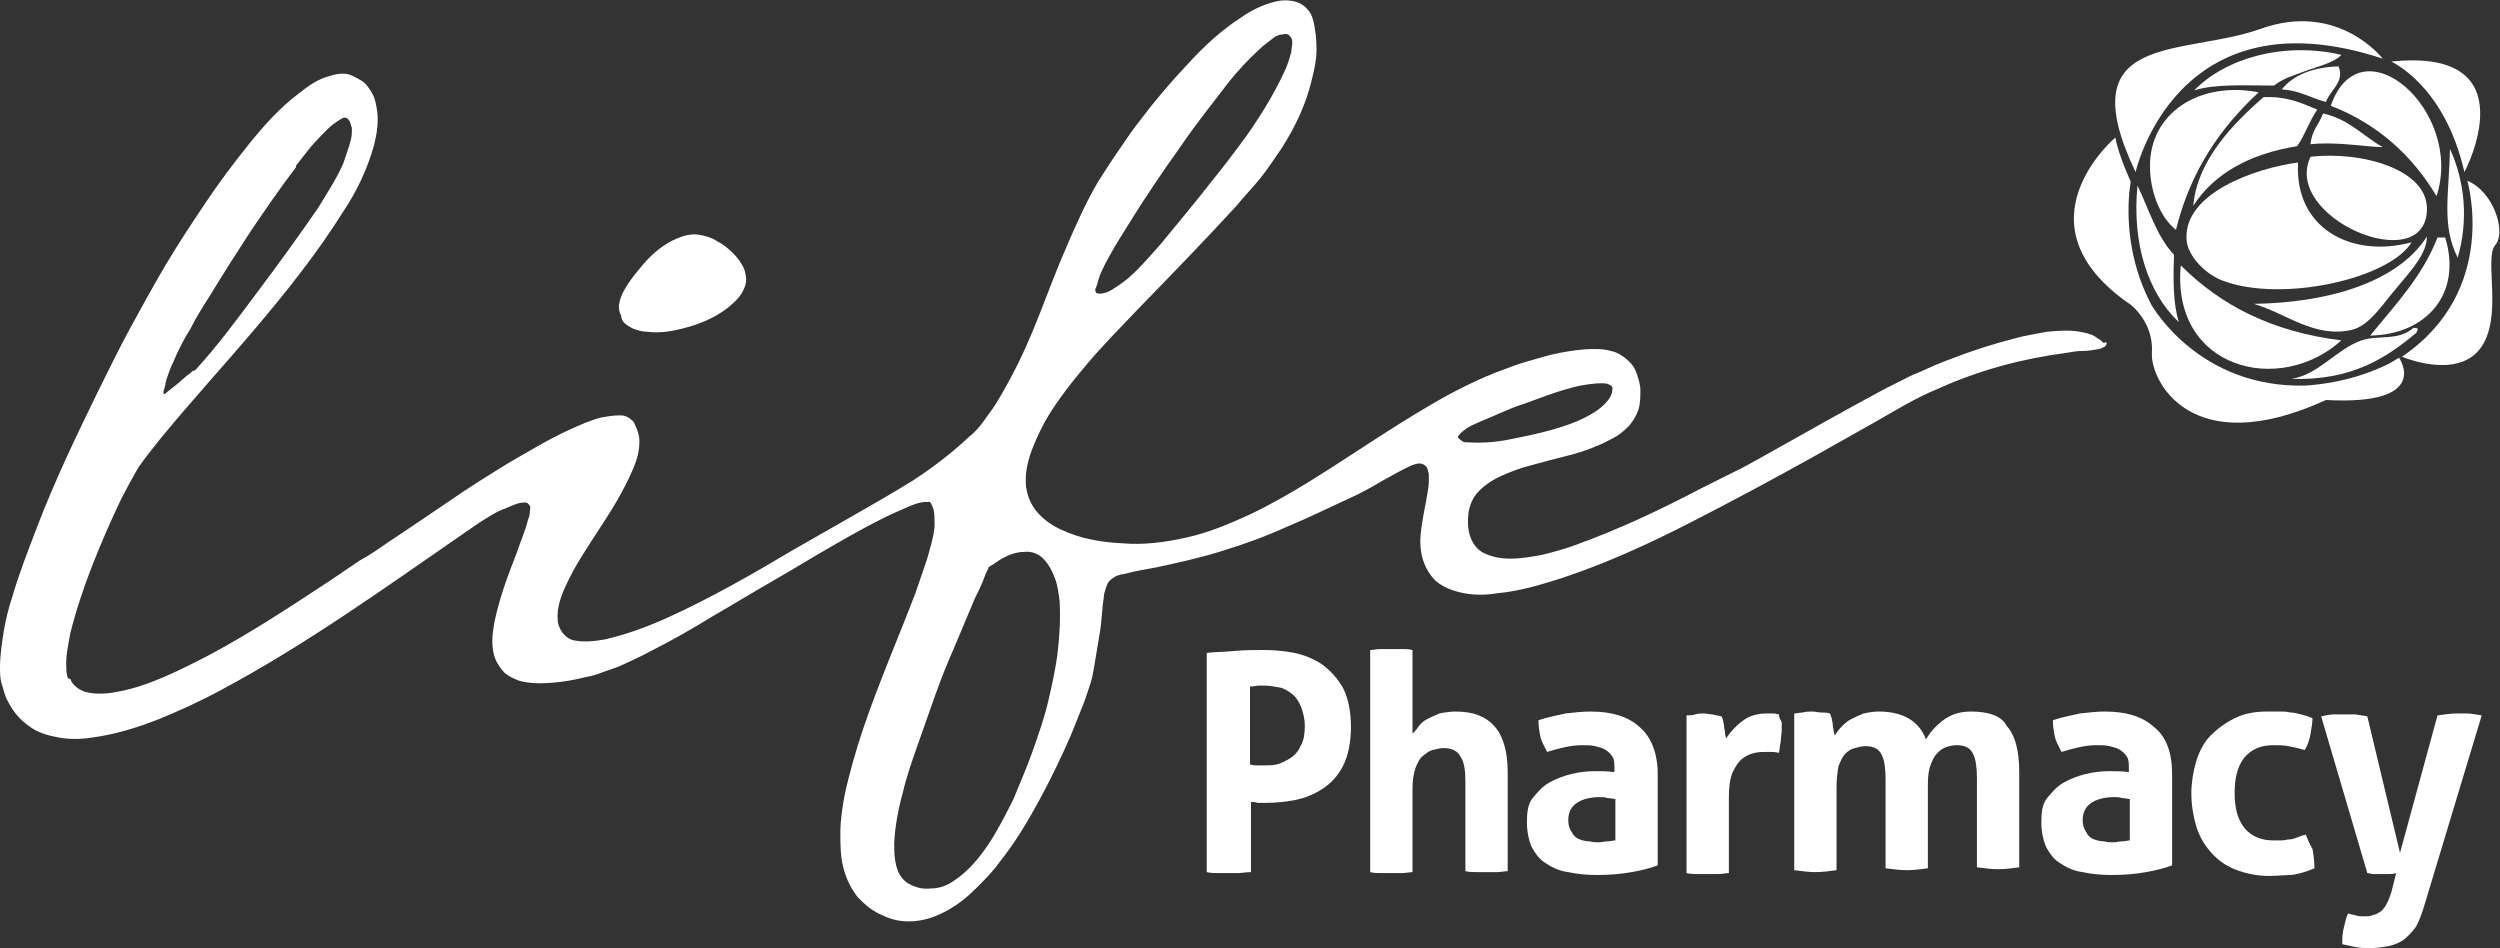 <svg enable-background="new 0 0 260 98.6" viewBox="0 0 260 98.6" xmlns="http://www.w3.org/2000/svg"><rect x="0" y="0" width="260" height="98.6" fill="#333333" stroke="none"/><path d="m137.5 69.1c-.9-.6-1.9-1-2.9-1.2s-2.1-.3-3.2-.3c-1 0-2 0-3 .1s-2 .1-2.9.2v22.8c.4.1.8.1 1.2.1h1.1 1.1s.8-.1 1.2-.1v-7.3c.2 0 .4 0 .7.1h.8c1 0 2.1-.1 3.1-.3s2-.6 2.9-1.2 1.6-1.4 2.1-2.4.8-2.4.8-4-.3-3-.8-4c-.6-1.1-1.4-1.9-2.2-2.5zm-2.2 8.4c-.2.5-.5.9-.9 1.2s-.8.5-1.3.7-1 .2-1.6.2c-.3 0-.6 0-.8 0s-.4 0-.7-.1v-8.1c.4 0 .7-.1.9-.1h.6c.5 0 1 .1 1.6.2.5.1.9.4 1.3.7s.7.8.9 1.3.4 1.2.4 2-.1 1.5-.4 2z" fill="#fff"/><path d="m151.4 74c-.6 0-1.2.1-1.7.2-.5.2-.9.4-1.3.6s-.7.5-.9.8-.4.5-.6.7v-8.7c-.4-.1-.8-.1-1.1-.1-.4 0-.8 0-1.1 0s-.7 0-1.1 0-.8.1-1.1.1v23.1c.4.1.8.1 1.1.1h1.1s.7 0 1.1 0 .8-.1 1.1-.1v-8.6c0-.9.1-1.6.3-2.2.2-.5.4-1 .8-1.3s.6-.5 1-.6.8-.2 1.1-.2c.9 0 1.5.3 1.8.9.4.6.5 1.5.5 2.6v9.3c.4.1.8.1 1.1.1h1.1s.7 0 1.1 0 .8-.1 1.1-.1v-10.3c0-2.2-.5-3.8-1.4-4.8s-2.2-1.5-4-1.5z" fill="#fff"/><path d="m170.5 75.6c-1.2-1.1-2.9-1.6-5.1-1.6-.8 0-1.7.1-2.6.2-.9.2-1.9.4-2.8.7 0 .7.1 1.2.2 1.7s.4 1 .7 1.6c1.3-.4 2.5-.7 3.6-.7.5 0 1 0 1.4.1s.8.2 1.1.4.5.4.7.7.2.7.2 1.2v.4c-.7-.1-1.4-.1-2-.1-.8 0-1.7.1-2.5.3s-1.6.5-2.3.9-1.2 1-1.7 1.6-.6 1.5-.6 2.5.2 1.9.5 2.6c.4.7.8 1.3 1.5 1.7.6.4 1.4.8 2.3.9.9.2 1.9.3 3 .3 1.3 0 2.5-.1 3.6-.3s1.9-.4 2.7-.7v-9.5c0-2.2-.7-3.9-1.9-4.9zm-2.5 11.8c-.2 0-.5.1-.8.1s-.6.1-.9.1-.6 0-1-.1c-.4 0-.7-.1-1-.2s-.6-.3-.8-.7c-.2-.3-.4-.7-.4-1.3 0-.8.3-1.4.9-1.8s1.4-.6 2.4-.6c.2 0 .5 0 .8.1.3 0 .6.1.8.1z" fill="#fff"/><path d="m185 74.3c-.1 0-.3-.1-.6-.1s-.5 0-.7 0c-1 0-1.9.3-2.5.8-.7.5-1.2 1.1-1.7 1.8 0-.2-.1-.3-.1-.6s-.1-.4-.1-.7c0-.2-.1-.4-.1-.6-.1-.2-.1-.4-.2-.4-.3-.1-.6-.1-.9-.2-.3 0-.6-.1-.9-.1s-.6 0-.9.1-.6.1-.9.1v16.4c.4.1.8.1 1.1.1h1.1s.7 0 1.1 0 .8-.1 1.1-.1v-7.8c0-1.1.1-2 .4-2.7.3-.6.6-1.1 1-1.4s.8-.5 1.3-.6c.4-.1.8-.1 1.2-.1h.5s.5 0 .8.1c.1-.4.1-.8.2-1.2 0-.4.1-.8.1-1.2 0-.3 0-.6 0-.8-.2-.3-.3-.6-.3-.8z" fill="#fff"/><path d="m205 74c-1.2 0-2.1.3-2.9.9s-1.4 1.3-1.8 2c-.7-1.9-2.4-2.9-4.9-2.9-.6 0-1.1.1-1.6.2-.5.2-.9.4-1.3.6s-.7.5-1 .8-.5.6-.7.9c0-.2-.1-.3-.1-.5s-.1-.4-.1-.7c0-.2-.1-.4-.1-.6-.1-.2-.1-.4-.2-.5-.3-.1-.6-.1-.9-.1s-.6-.1-.9-.1-.7 0-1 .1c-.3 0-.6.1-.9.1v16.3c.8.1 1.5.2 2.2.2s1.5-.1 2.2-.2v-8.6c0-.9.1-1.6.2-2.2.2-.5.4-1 .7-1.3s.6-.5 1-.6.7-.2 1.1-.2c.9 0 1.4.3 1.7.9s.4 1.5.4 2.6v9.2c.8.1 1.5.2 2.2.2s1.5-.1 2.2-.2v-8.8c0-.8.1-1.5.3-2s.4-.9.7-1.2.6-.5.9-.6.7-.2 1.1-.2c.9 0 1.4.3 1.7.9s.4 1.5.4 2.6v9.2c.8.1 1.5.2 2.2.2s1.5-.1 2.2-.2v-9.9c0-2.2-.4-3.8-1.3-4.8-.5-1-1.8-1.5-3.7-1.5z" fill="#fff"/><path d="m224 75.6c-1.2-1.1-2.9-1.6-5.1-1.6-.8 0-1.7.1-2.6.2-.9.2-1.9.4-2.8.7 0 .7.1 1.2.2 1.7s.4 1 .7 1.6c1.3-.4 2.5-.7 3.6-.7.5 0 1 0 1.4.1s.8.2 1.1.4.5.4.7.7.2.7.2 1.2v.4c-.7-.1-1.4-.1-2-.1-.8 0-1.7.1-2.5.3s-1.6.5-2.3.9-1.2 1-1.7 1.6-.6 1.5-.6 2.5.2 1.9.5 2.6c.4.7.8 1.3 1.5 1.7.6.4 1.4.8 2.3.9.9.2 1.9.3 3 .3 1.3 0 2.5-.1 3.6-.3s1.9-.4 2.7-.7v-9.5c0-2.2-.6-3.9-1.9-4.9zm-2.5 11.8c-.2 0-.5.1-.8.1s-.6.1-.9.1-.6 0-1-.1c-.4 0-.7-.1-1-.2s-.6-.3-.8-.7c-.2-.3-.4-.7-.4-1.3 0-.8.3-1.4.9-1.8s1.4-.6 2.4-.6c.2 0 .5 0 .8.1.3 0 .6.1.8.1z" fill="#fff"/><path d="m239.8 86.8c-.4.1-.7.2-.9.3-.3.1-.5.2-.8.2s-.5.1-.8.1-.6 0-.9 0c-1.2 0-2.2-.4-2.9-1.2s-1.1-2-1.1-3.7c0-1.6.3-2.8 1-3.7.7-.8 1.6-1.3 3-1.3.6 0 1.1 0 1.6.1s1 .2 1.7.4c.3-.5.5-1.1.6-1.7s.2-1.2.2-1.6c-.4-.2-.8-.3-1.2-.4s-.7-.2-1.1-.2c-.4-.1-.7-.1-1.1-.1s-.8 0-1.3 0c-1.3 0-2.4.2-3.4.7s-1.8 1.1-2.5 1.8-1.2 1.7-1.5 2.7-.5 2.2-.5 3.3c0 1.2.2 2.4.5 3.4s.8 1.9 1.5 2.7 1.5 1.4 2.5 1.8 2.2.7 3.6.7c.8 0 1.6-.1 2.3-.1.7-.1 1.5-.3 2.4-.7 0-.8-.1-1.4-.2-2-.3-.5-.5-1-.7-1.5z" fill="#fff"/><path d="m256.6 74.2c-.4 0-.7 0-1 0-.7 0-1.4.1-2.1.2l-3.9 14.3-3.4-14.2c-.4-.1-.8-.1-1.2-.2-.4 0-.9 0-1.3 0-.3 0-.7 0-1 0-.4 0-.8.1-1.3.2l4.8 16.3c.2 0 .4.1.6.1s.4 0 .7 0h.9c.3 0 .5 0 .8-.1l-.5 2c-.2.6-.4 1.1-.6 1.4s-.4.6-.7.7c-.2.2-.5.2-.7.3s-.5.1-.8.1-.6 0-.9-.1-.6-.1-.8-.2c-.2.4-.3.9-.4 1.3s-.2.9-.2 1.4v.2s0 .2 0 .3c.5.1.9.2 1.4.3s1 .1 1.6.1 1.2-.1 1.8-.2c.5-.1 1-.3 1.5-.6.4-.3.8-.7 1.2-1.2s.6-1.2.9-2l6.1-20.2c-.7-.1-1.1-.2-1.5-.2z" fill="#fff"/><g fill="#fff"><path d="m228.2 9.4c2.2-.7 5.4-.5 8.3-.5 1-.8 2.2-1.1 3.5-1.6 1.1-.4 2.8-.8 3.5-1.6-6.1-1.4-12.1.4-15.3 3.7z"/><path d="m243.2 6.9c-2.7.1-4.7.9-5.9 2.4 1.9.1 3 .9 4.6 1.3.4-1.2 2-2.1 1.3-3.7z"/><path d="m242.4 11c4.9 1.9 8.5 5.2 11 9.4 2.9-8.9-7.9-18.3-11-9.4z"/><path d="m234.9 9.6c-6.2-1.2-11.4 2.2-11.3 7.8 0 2.2.9 5.1 2.7 6.5 1.5-6.1 4.6-10.6 8.6-14.3z"/><path d="m235.4 10.1c-3.2 2.8-6.9 6.6-7.3 11.3 2.2-3.4 5.9-5.4 10.8-6.2.8-1.1 1.3-2.7 2.1-3.8-1.5-.6-3-1.4-5.6-1.3z"/><path d="m247.8 15.3c-2.1-1.2-3.5-2.9-6.2-3.5-.4 1.1-1.2 1.8-1.3 3.2 2.7-.3 5.9.3 7.5.3z"/><path d="m254.8 15.5c-.1 4.7-.9 7.9.8 11.3 1.1-3.8.8-7.8-.8-11.3z"/><path d="m240.3 16.3c-3 6.3 11.8 12.6 12.1 5.6.2-4.3-6.8-6.2-12.1-5.6z"/><path d="m222.3 19.3c-.6 6 1.1 11.2 4.3 14.2-.6-1.9-.6-4.4-.5-7-1.8-1.9-2.6-4.7-3.8-7.2z"/><path d="m244.6 34.3c1.8-.4 3.3-2.8 4.6-4.3 1.5-1.8 3.2-3.6 3.2-5.4-3.2 5-10.8 6.9-18 7 3.4 1 6.3 3.6 10.2 2.7z"/><path d="m254.3 24.7c-.3 0-.5 0-.8 0-1.6 4.1-4.4 7-7 10.2 5.8-.1 9.6-4.3 7.8-10.2z"/><path d="m243.5 35.4c-7.3-.9-12.6-3.7-16.7-7.8-1 10.8 10.3 13.6 16.7 7.8z"/><path d="m251.3 34.6c.1-.3.4-.5-.3-.5-1.6 1.4-3.6.7-5.4 1.3-2.6.9-4.5 3.6-7.3 4 6.2.2 9.8-2.1 13-4.8z"/><path d="m227.4 24.9c.1 1.8 2.1 3.7 3.8 4.3 6.1 2.3 17.3-.2 19.6-4-6.3 1.7-12.2-1.5-11.8-8.3-4.5.6-11.9 3.2-11.6 8z"/><path d="m247.8 6.1s-4.6-6-12.7-3.1-20 .2-13 14.9c-0 0 4.2-18.9 25.7-11.8z"/><path d="m256.3 17.9s6.9-13-7.6-11.5c-.1 0 5.5 2.3 7.6 11.5z"/><path d="m256.6 18.8s3.4 11.4-6.8 18.3c0 0 5.6 2.4 8.1-.8s.4-9.4 1.6-10.8-.2-5.6-2.9-6.7z"/><path d="m249.8 37.1c-.1 0-.1.1-.2.1.1-.1.2-.1.2-.1z"/><path d="m248.5 37.8c-1.6.8-4.5 2-8.7 2.3-11.1.3-15.9-8.2-16-8.3-3.5-6.5-2.2-12.9-2.2-12.9s-1.3-2.8-1.6-4.6c0 0-10.7 9 1.6 17.4 0 0 2.4 1.8 2.2 5-.2 2.7 3.9 11.4 18.1 4.9 11.1.6 7.6-4.4 7.6-4.4z"/></g><path d="m65.2 33.8c.3.2.6.4 1 .5.3.1.7.2 1.1.2 1.4.2 2.9-.1 4.3-.5s2.8-1 4.1-2c.6-.5 1.2-1 1.6-1.8.2-.4.3-.8.3-1.1 0-.4-.1-.8-.2-1.1-.3-.7-.7-1.2-1.2-1.7s-1-.9-1.6-1.2c-.6-.4-1.3-.6-2-.7s-1.5.1-2.2.4c-1.4.6-2.6 1.6-3.6 2.8-.5.6-1 1.2-1.4 1.8s-.9 1.4-1 2.2c-.1.4 0 .9.2 1.2 0 .5.3.8.6 1z" fill="#fff"/><path d="m218.6 35.5c-.2-.2-.5-.3-.7-.5-.5-.3-1.1-.4-1.6-.5-1.1-.2-2.3-.1-3.4 0-1.1.2-2.3.4-3.4.7-2.3.6-4.5 1.3-6.8 2.2-1.1.4-2.2.9-3.3 1.4-.6.2-1.1.5-1.7.8l-1.6.8c-4.3 2.3-8.5 4.7-12.8 7.1-1.1.6-2.1 1.2-3.2 1.7l-1.6.8-1.6.8c-2.1 1.1-4.3 2.2-6.5 3.2s-4.4 1.9-6.6 2.7c-1.1.4-2.2.7-3.4 1-1.1.2-2.2.4-3.3.4s-2.1-.2-3-.7c-.8-.5-1.3-1.5-1.4-2.5-.1-1.1 0-2.2.6-3.2.6-.9 1.6-1.6 2.6-2.1 1.1-.5 2.1-.9 3.3-1.2 1.1-.3 2.2-.6 3.4-.9s2.3-.6 3.4-1.1c.6-.2 1.1-.5 1.7-.8s1.1-.7 1.6-1.2.9-1.2 1.1-1.8c.2-.7.2-1.4.2-2s-.2-1.2-.4-1.8-.6-1.1-1.1-1.5-1-.7-1.6-.8c-.6-.2-1.2-.2-1.8-.2-1.2 0-2.4.2-3.5.4s-2.3.6-3.4.9-2.3.8-3.4 1.2c-2.2.9-4.4 2-6.6 3.3-4.3 2.5-8.3 5.3-12.5 7.9-2.1 1.3-4.2 2.5-6.3 3.5-2.2 1-4.3 1.9-6.6 2.4-2.2.5-4.5.8-6.7.6-2.2-.1-4.4-.5-6.3-1.4-.9-.4-1.8-1-2.5-1.8s-1.1-1.8-1.2-2.8c-.1-1.1.1-2.2.5-3.4.4-1.1.9-2.2 1.5-3.3 1.2-2.1 2.8-4.1 4.4-6s3.4-3.7 5.1-5.5c3.5-3.6 7-7.2 10.4-10.9.8-1 1.7-1.9 2.5-2.9s1.5-2.1 2.2-3.1c1.4-2.2 2.5-4.5 3.1-7 .3-1.2.6-2.5.5-3.8 0-.6-.1-1.3-.2-1.9s-.3-1.3-.7-1.7c-.4-.5-1-.8-1.6-.9s-1.2-.1-1.9.1c-1.2.3-2.4.9-3.4 1.6-1.1.7-2.1 1.5-3 2.3s-1.8 1.7-2.7 2.7c-1.7 1.8-3.4 3.8-4.9 5.8-.8 1-1.5 2.1-2.2 3.1s-1.4 2.1-2.1 3.2c-1.3 2.2-2.3 4.5-3.3 6.8s-1.9 4.7-2.8 7-1.9 4.6-3.1 6.8c-.6 1.1-1.2 2.2-1.9 3.2-.4.5-.7 1-1.1 1.5s-.8.9-1.3 1.3c-1.8 1.7-3.8 3.2-5.8 4.5-2.1 1.3-4.2 2.5-6.3 3.7s-4.2 2.4-6.3 3.6c-4.2 2.5-8.4 4.9-12.8 6.9-2.2 1-4.4 1.8-6.6 2.3-1.1.2-2.2.3-3.2.1-.5-.1-.9-.4-1.2-.8s-.5-.9-.5-1.4c-.1-1.1.3-2.3.8-3.4s1.1-2.2 1.8-3.3c1.3-2.1 2.8-4.2 4-6.4.6-1.1 1.2-2.3 1.6-3.5.2-.6.3-1.3.3-1.9s-.2-1.2-.5-1.8c0-.1-.1-.1-.1-.2s-.1-.1-.2-.2-.2-.2-.4-.3c-.3-.2-.6-.2-.9-.2-.6 0-1.2.1-1.8.2-1.2.3-2.3.8-3.4 1.3-2.2 1-4.3 2.3-6.4 3.5-2.1 1.3-4.2 2.6-6.2 4-2.1 1.4-4.1 2.8-6.1 4.1-1 .7-2 1.4-3.1 2-1 .7-2.1 1.4-3.1 2.1-4.1 2.7-8.2 5.4-12.5 7.7-2.1 1.1-4.3 2.2-6.5 3-1.1.4-2.2.7-3.4.9-1.1.2-2.3.2-3.2-.1-.5-.2-.9-.5-1.2-.9 0-.1-.1-.1-.1-.2l-.1-.2c-.2 0-.3-.1-.3-.3-.1-.3-.1-.5-.1-.8-.1-1.2.2-2.4.4-3.6.6-2.4 1.4-4.8 2.3-7.1s1.9-4.6 3-6.9c.3-.6.6-1.1.9-1.7.3-.5.6-1.1.9-1.6.7-1 1.5-2 2.3-3 3.2-3.9 6.6-7.6 9.9-11.5s6.4-7.8 9.1-12.1c1.4-2.1 2.5-4.4 3.2-6.9.3-1.2.5-2.5.3-3.7-.1-.6-.2-1.2-.5-1.7s-.6-1-1.1-1.3-1-.6-1.5-.7c-.6-.1-1.2 0-1.8.2-1.2.3-2.2 1-3.2 1.8-2 1.5-3.7 3.4-5.3 5.4s-3.1 4-4.5 6.1-2.8 4.2-4.1 6.4-2.5 4.4-3.7 6.6-2.3 4.5-3.4 6.7c-2.2 4.5-4.4 9.1-6.2 13.8-1 2.6-1.9 4.9-2.6 7.3-.4 1.2-.7 2.4-.9 3.6-.2 1.3-.4 2.5-.4 3.8 0 .6 0 1.2.2 1.8s.3 1.2.6 1.7c.5 1 1.2 1.9 2.2 2.6.9.7 2 1 3.1 1.2s2.3.2 3.5 0c2.3-.3 4.6-1 6.9-1.9 2.2-.9 4.4-1.9 6.6-3.1 8.6-4.6 16.7-10.4 24.8-16 1-.7 2-1.4 3-2 .5-.3 1-.6 1.6-.8.5-.2 1.1-.5 1.6-.6.2 0 .5-.1.7 0s.2.2.3.3 0 .5 0 .7c0 .3-.1.5-.2.8-.3 1.2-.8 2.3-1.2 3.5-.9 2.3-1.8 4.7-2.3 7.2-.1.6-.2 1.3-.2 1.9s.1 1.3.3 1.8.6 1.1 1 1.5c.5.4 1 .6 1.5.8 1.1.3 2.3.3 3.5.2s2.3-.3 3.5-.6c.6-.1 1.2-.3 1.7-.5.6-.2 1.2-.4 1.7-.6 1.1-.5 2.2-1 3.3-1.6 2.2-1.1 4.3-2.3 6.4-3.6 2.1-1.2 4.2-2.5 6.3-3.7s4.2-2.5 6.3-3.7 4.2-2.4 6.4-3.4c.5-.2 1.1-.5 1.6-.7s1.1-.4 1.6-.4h.3.1s.1.1.1.1c.1.2.2.4.3.7.1.5.1 1.1.1 1.7-.1 1.2-.5 2.4-.8 3.5-.4 1.2-.8 2.3-1.2 3.5-1.8 4.7-3.8 9.3-5.4 14-.8 2.4-1.5 4.8-2 7.2-.2 1.2-.4 2.4-.4 3.7s0 2.4.3 3.6.8 2.2 1.5 3.1c.4.4.8.8 1.2 1.1s.9.6 1.4.8c1 .5 2.1.7 3.3.6s2.3-.5 3.4-1.1 2.1-1.4 3-2.3 1.8-1.8 2.5-2.8c1.6-2 2.9-4.2 4.1-6.4s2.3-4.5 3.3-6.8c.5-1.2.9-2.3 1.4-3.5.2-.6.4-1.2.6-1.8s.3-1.2.4-1.8c.2-1.2.4-2.4.6-3.6s.2-2.4.4-3.6c0-.3.1-.6.2-.9s.2-.6.4-.8.5-.4.7-.5c.3-.1.6-.2.8-.2 1.1-.3 2.3-.5 3.4-.7 2.3-.5 4.6-1 6.8-1.7 2.3-.7 4.5-1.5 6.7-2.5 2.2-.9 4.4-2 6.6-3 1.1-.5 2.2-1.1 3.2-1.7 1.1-.6 2.1-1.2 3.2-1.7.3-.1.6-.2.8-.2.3 0 .5.1.7.3s.2.5.3.8v.9c-.1 1.2-.4 2.4-.6 3.6s-.4 2.4-.2 3.6.7 2.2 1.5 3c.8.7 1.9 1.1 3 1.3s2.2.2 3.4 0c2.3-.2 4.6-.9 6.8-1.6 4.5-1.5 8.9-3.5 13.2-5.7s8.6-4.5 12.9-6.9l6.4-3.6c2.1-1.2 4.2-2.5 6.4-3.4 4.4-2 8.9-3.2 13.5-3.8.6-.1 1.1-.2 1.7-.2s1.1-.1 1.7-.2c.1 0 .3-.1.5-.2.1 0 .3-.2.3-.5-.4.1-.5 0-.5-.1zm-104.5-5.9c.1-.4.2-.7.3-1 .3-.7.6-1.3 1-2 .7-1.3 1.5-2.5 2.3-3.8s1.6-2.5 2.4-3.7 1.7-2.5 2.5-3.6c.8-1.2 1.7-2.4 2.6-3.6s1.8-2.3 2.7-3.5c.9-1.1 1.9-2.2 3-3.2.5-.5 1.1-.9 1.6-1.3.1-.1.3-.2.4-.2.1-.1.3-.1.4-.1.3-.1.6-.1.8.1s.3.4.3.7-.1.7-.1 1c-.2.7-.4 1.4-.7 2-.6 1.3-1.3 2.6-2.1 3.9s-1.6 2.5-2.5 3.7-1.8 2.4-2.7 3.5c-1.8 2.3-3.7 4.6-5.6 6.9-1 1.1-1.9 2.2-3 3.2-.5.5-1.1.9-1.7 1.3-.3.2-.6.4-.9.5s-.7.2-1 .1c-.1 0-.2-.2-.2-.4.1-.2.1-.3.2-.5zm-94 8.9c.1-.1 0 0 0 0zm-3.1 2.4c0-.2 0-.3.1-.5.1-.3.1-.6.2-.9.2-.6.4-1.2.7-1.8.5-1.2 1.1-2.4 1.8-3.5.6-1.2 1.3-2.3 2-3.4 1.4-2.3 2.8-4.5 4.3-6.8 1.5-2.2 3-4.4 4.6-6.5.1-.1.1-.2.1-.3.5-.6 1-1.3 1.5-1.9.6-.7 1.2-1.3 1.8-1.9.3-.3.7-.6 1-.8.2-.1.3-.2.5-.3s.3-.1.5 0c0 0 .1.1.2.2 0 .1.1.1.1.2.1.2.1.4.2.6 0 .4 0 .8-.1 1.2-.2.8-.5 1.6-.8 2.5-.7 1.6-1.7 3.1-2.6 4.6-2 2.9-4.1 5.8-6.2 8.6s-4.2 5.7-6.6 8.3l-.3.1-.2.2-.4.3c-.2.2-.5.4-.8.7-.5.4-1 .8-1.5 1.2-.1-.1-.1-0-.1-.1zm93 26.9c-.2 1.7-.6 3.5-1 5.2s-1 3.4-1.6 5.1-1.3 3.3-2 5c-.8 1.6-1.6 3.2-2.6 4.7s-2.2 2.9-3.6 3.8c-.7.5-1.5.8-2.4.8-.8.1-1.6-.1-2.3-.5s-1.1-1.1-1.3-1.9-.2-1.5-.2-2.4c.1-1.7.4-3.4.9-5.2.4-1.7 1-3.4 1.6-5.1s1.2-3.4 1.8-5.1 1.3-3.4 2-5c.7-1.7 1.4-3.3 2.1-5 .4-.8.8-1.6 1.1-2.5.1-.2.2-.4.3-.6 0 0 0 0 0-.1l.3-.2c.4-.2.7-.5 1.1-.7.7-.4 1.5-.7 2.3-.7.8-.1 1.5.2 2 .7s.9 1.2 1.2 2 .4 1.6.5 2.4c.1 1.9 0 3.6-.2 5.3zm41.7-22.2c-.1-.1-.1-.3.1-.4.1-.2.3-.3.4-.4.6-.5 1.4-.8 2.1-1.1l2.1-.9c.7-.3 1.4-.6 2.1-.8 1.4-.5 2.9-1.1 4.3-1.5.7-.2 1.4-.4 2.2-.5.7-.1 1.4-.2 2.1-.1.3.1.6.2.6.5s-.1.7-.3 1c-.4.6-1.1 1.2-1.8 1.6-1.3.8-2.8 1.3-4.2 1.7s-2.9.7-4.4 1-3 .4-4.4.3c-.2 0-.4 0-.5-.1s-.3-.2-.4-.3z" fill="#fff"/></svg>